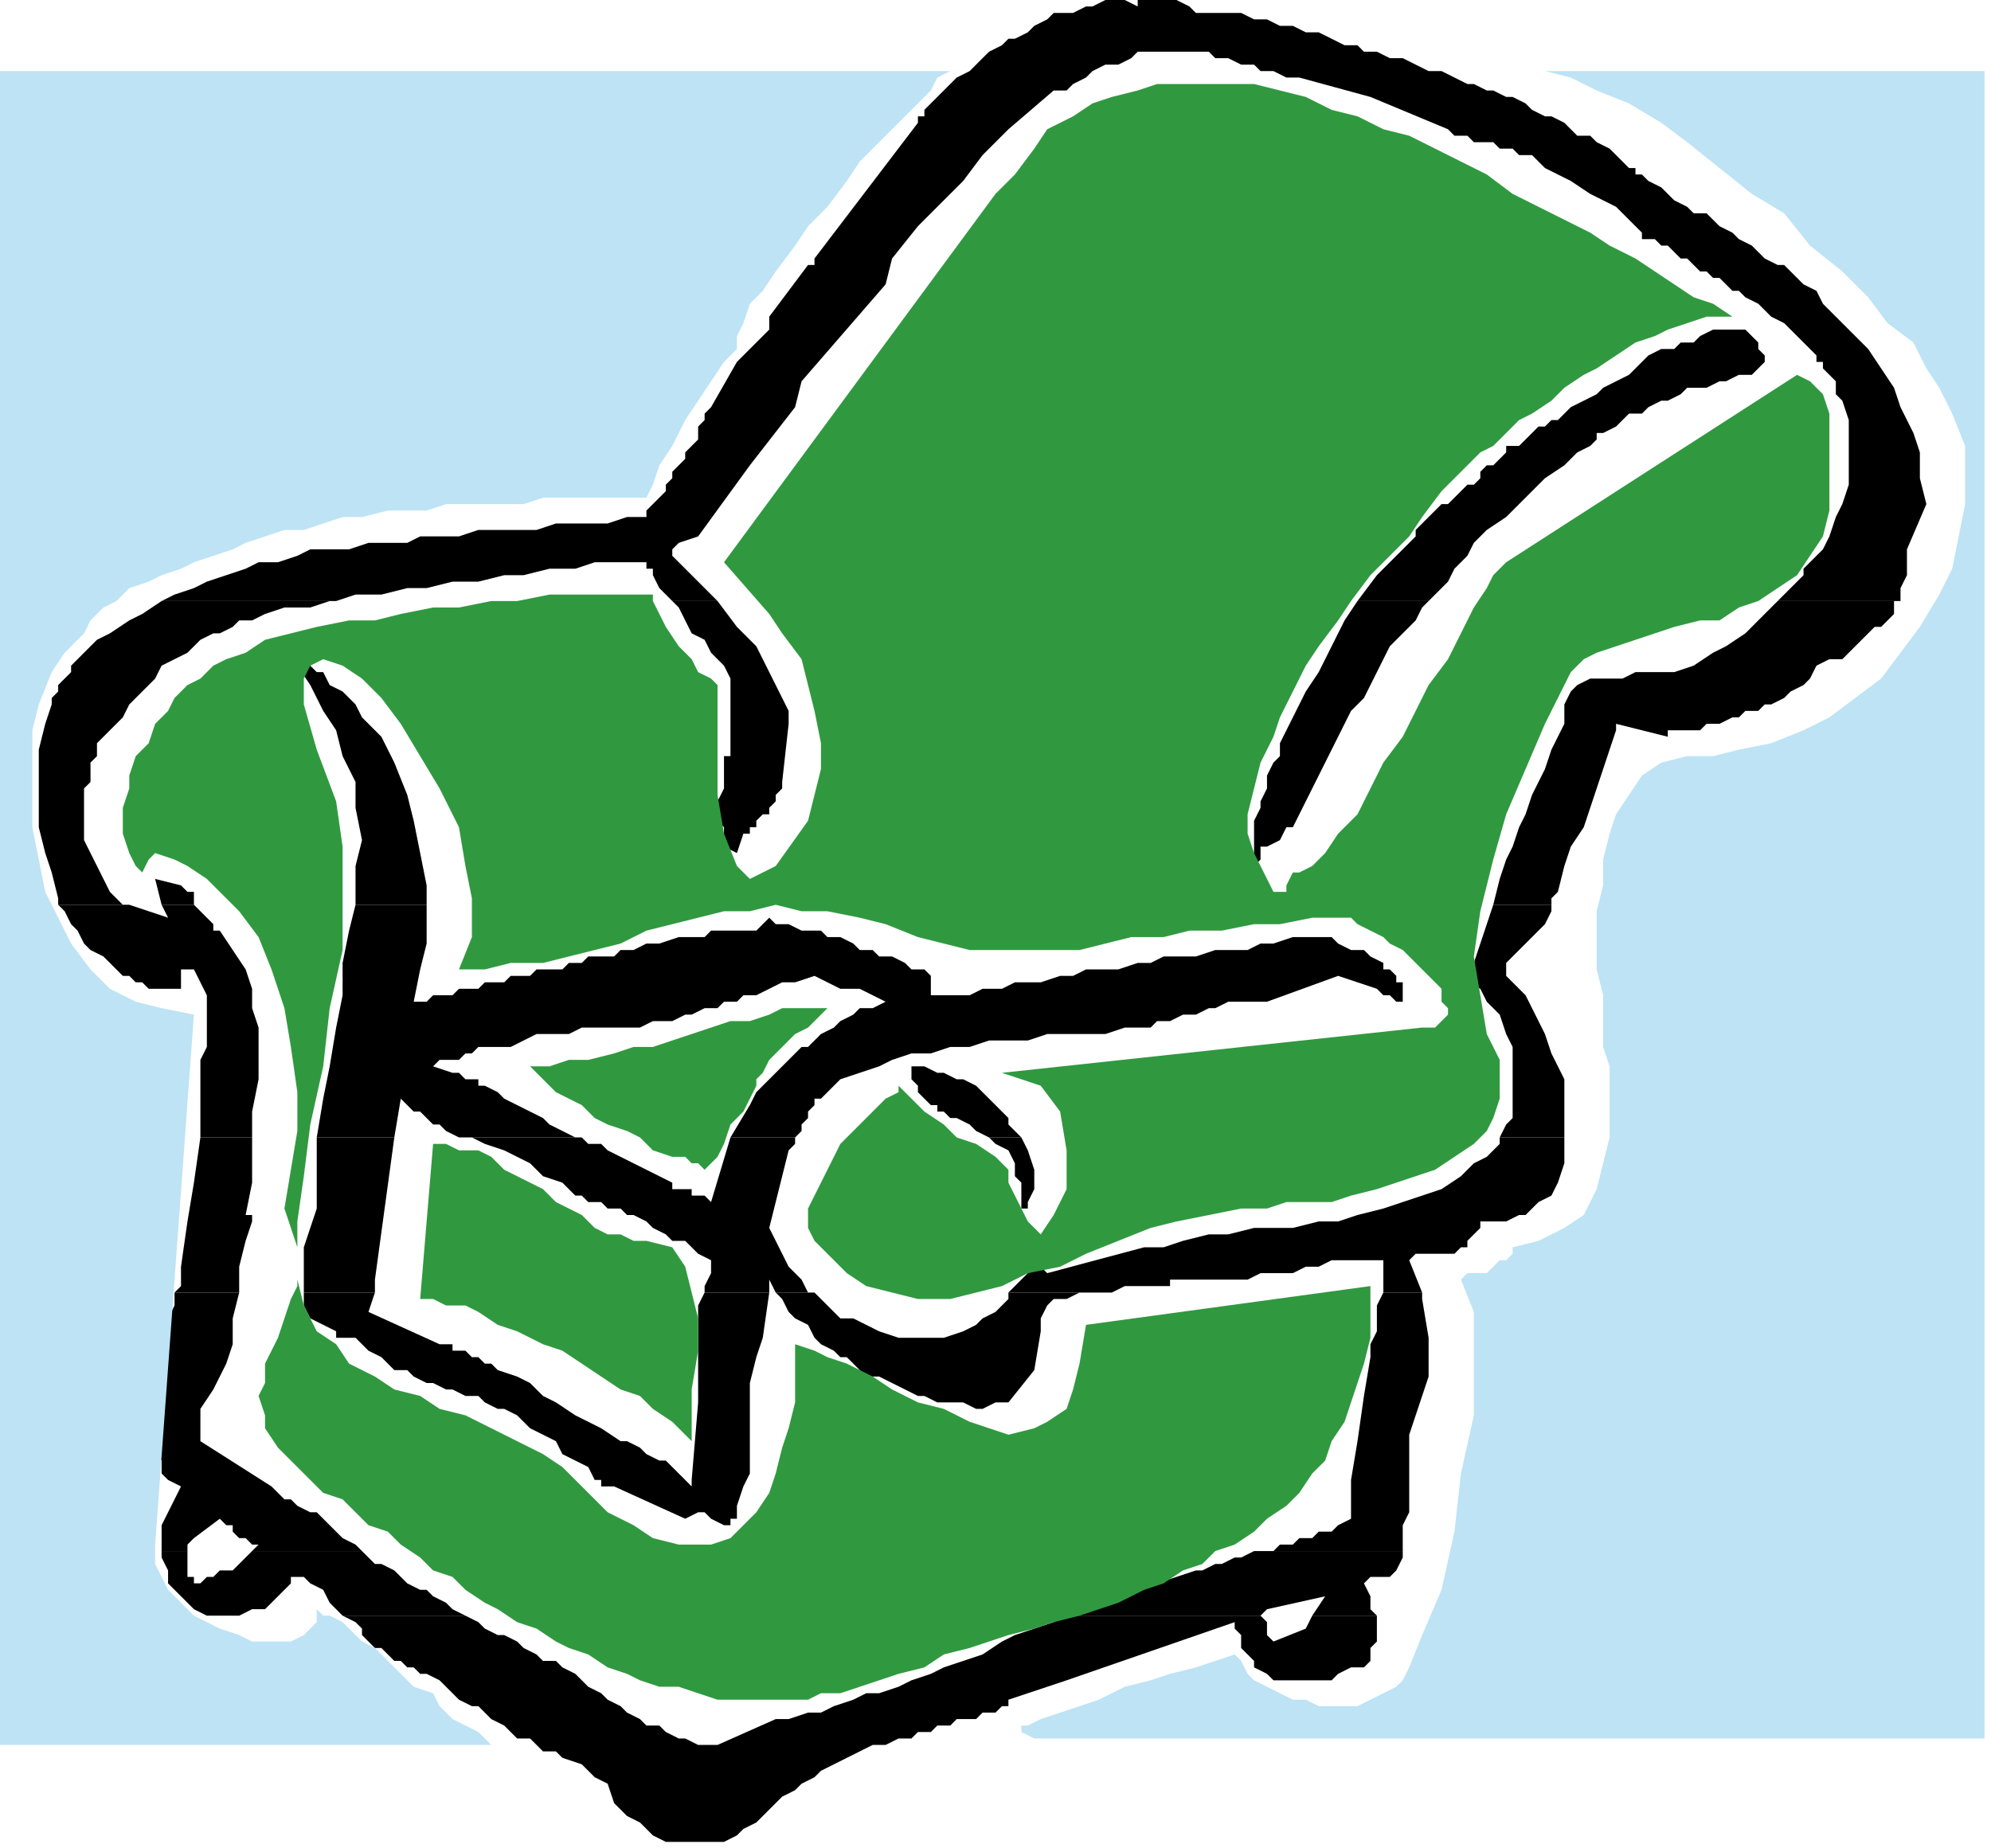 <?xml version="1.0" encoding="UTF-8" standalone="no"?>
<svg
   xmlns:dc="http://purl.org/dc/elements/1.1/"
   xmlns:cc="http://creativecommons.org/ns#"
   xmlns:rdf="http://www.w3.org/1999/02/22-rdf-syntax-ns#"
   xmlns:svg="http://www.w3.org/2000/svg"
   xmlns="http://www.w3.org/2000/svg"
   xmlns:sodipodi="http://sodipodi.sourceforge.net/DTD/sodipodi-0.dtd"
   xmlns:inkscape="http://www.inkscape.org/namespaces/inkscape"
   version="1.0"
   width="81.492mm"
   height="75.671mm"
   id="svg63"
   sodipodi:docname="SCHAR001.WMF">
  <sodipodi:namedview
     pagecolor="#ffffff"
     bordercolor="#666666"
     borderopacity="1"
     objecttolerance="10"
     gridtolerance="10"
     guidetolerance="10"
     inkscape:pageopacity="0"
     inkscape:pageshadow="2"
     inkscape:window-width="640"
     inkscape:window-height="480"
     id="namedview65" />
  <defs
     id="defs3">
    <pattern
       id="WMFhbasepattern"
       patternUnits="userSpaceOnUse"
       width="6"
       height="6"
       x="0"
       y="0" />
  </defs>
  <path
     style="fill:#000000;fill-rule:evenodd;fill-opacity:1;stroke:none;"
     d="  M 25,93   L 27,92   L 30,91   L 32,90   L 35,89   L 38,88   L 40,87   L 43,87   L 46,86   L 48,85   L 51,85   L 54,85   L 57,84   L 60,84   L 63,84   L 65,83   L 68,83   L 71,83   L 74,82   L 77,82   L 80,82   L 83,82   L 86,81   L 88,81   L 91,81   L 94,81   L 97,80   L 100,80   L 100,79   L 101,78   L 102,77   L 103,76   L 103,75   L 104,74   L 104,73   L 105,72   L 106,71   L 106,70   L 107,69   L 108,68   L 108,66   L 109,65   L 109,64   L 110,63   L 114,56   L 115,55   L 116,54   L 117,53   L 117,53   L 118,52   L 119,51   L 119,50   L 119,49   L 125,41   L 125,41   L 126,41   L 126,41   L 126,40   L 126,40   L 126,40   L 126,40   L 126,40   L 142,19   L 142,19   L 142,18   L 142,18   L 143,18   L 143,18   L 143,18   L 143,18   L 143,17   L 143,17   L 143,17   L 143,17   L 143,17   L 144,16   L 145,15   L 146,14   L 147,13   L 148,12   L 150,11   L 151,10   L 152,9   L 153,8   L 155,7   L 156,6   L 157,6   L 159,5   L 160,4   L 162,3   L 163,2   L 165,2   L 166,2   L 168,1   L 169,1   L 171,0   L 172,0   L 174,0   L 176,1   L 176,0   L 177,0   L 178,0   L 179,0   L 180,0   L 181,0   L 181,0   L 182,0   L 184,1   L 185,2   L 187,2   L 189,2   L 191,2   L 192,2   L 194,3   L 196,3   L 198,4   L 200,4   L 202,5   L 204,5   L 206,6   L 208,7   L 210,7   L 211,8   L 213,8   L 215,9   L 217,9   L 219,10   L 221,11   L 223,11   L 225,12   L 227,13   L 228,13   L 230,14   L 231,14   L 233,15   L 234,15   L 236,16   L 237,17   L 239,18   L 240,18   L 242,19   L 243,20   L 244,21   L 246,21   L 247,22   L 249,23   L 250,24   L 251,25   L 251,25   L 252,26   L 253,26   L 253,27   L 254,27   L 255,28   L 255,28   L 257,29   L 258,30   L 259,31   L 261,32   L 262,33   L 264,33   L 265,34   L 266,35   L 268,36   L 269,37   L 271,38   L 272,39   L 273,40   L 275,41   L 276,41   L 277,42   L 278,43   L 279,44   L 281,45   L 282,47   L 283,48   L 284,49   L 285,50   L 286,51   L 289,54   L 291,57   L 293,60   L 294,63   L 296,67   L 297,70   L 297,74   L 298,78   L 295,85   L 295,87   L 295,89   L 294,91   L 294,93   L 275,93   L 276,92   L 278,90   L 279,89   L 279,89   L 279,88   L 280,87   L 280,87   L 281,86   L 281,86   L 282,85   L 283,83   L 284,80   L 285,78   L 286,75   L 286,72   L 286,68   L 286,65   L 285,62   L 284,61   L 284,59   L 283,58   L 282,57   L 282,56   L 282,56   L 281,56   L 281,55   L 280,54   L 279,53   L 278,52   L 277,51   L 276,50   L 274,49   L 273,48   L 272,47   L 270,46   L 269,45   L 268,45   L 267,44   L 266,43   L 265,43   L 264,42   L 263,42   L 262,41   L 261,40   L 260,40   L 259,39   L 258,38   L 257,38   L 256,37   L 255,37   L 255,37   L 255,37   L 255,37   L 255,37   L 254,37   L 254,36   L 254,36   L 254,36   L 252,34   L 250,32   L 248,31   L 246,30   L 243,28   L 241,27   L 239,26   L 237,24   L 236,24   L 235,24   L 234,23   L 233,23   L 232,23   L 231,22   L 229,22   L 228,22   L 227,21   L 226,21   L 225,21   L 224,20   L 212,15   L 201,12   L 199,12   L 197,11   L 195,11   L 194,10   L 192,10   L 190,9   L 188,9   L 187,8   L 186,8   L 185,8   L 184,8   L 183,8   L 182,8   L 180,8   L 179,8   L 178,8   L 176,8   L 175,9   L 173,10   L 171,10   L 169,11   L 168,12   L 166,13   L 165,14   L 164,14   L 164,14   L 164,14   L 163,14   L 156,20   L 152,24   L 149,28   L 142,35   L 138,40   L 137,44   L 124,59   L 123,63   L 116,72   L 108,83   L 105,84   L 104,85   L 104,85   L 104,85   L 104,86   L 111,93   L 104,93   L 104,93   L 102,91   L 101,89   L 101,88   L 100,88   L 100,87   L 99,87   L 96,87   L 92,87   L 89,88   L 85,88   L 81,89   L 78,89   L 74,90   L 70,90   L 66,91   L 63,91   L 59,92   L 55,92   L 52,93   L 51,93   L 25,93  z "
     id="path5" />
  <path
     style="fill:#000000;fill-rule:evenodd;fill-opacity:1;stroke:none;"
     d="  M 210,93   L 210,93   L 213,89   L 216,86   L 216,86   L 216,86   L 217,85   L 217,85   L 218,84   L 219,83   L 219,82   L 220,81   L 221,80   L 222,79   L 223,78   L 224,78   L 225,77   L 226,76   L 226,76   L 227,75   L 228,75   L 229,74   L 229,73   L 230,72   L 231,72   L 232,71   L 232,71   L 233,70   L 233,69   L 234,69   L 235,69   L 236,68   L 237,67   L 237,67   L 238,66   L 239,66   L 240,65   L 241,65   L 242,64   L 243,63   L 245,62   L 247,61   L 248,60   L 250,59   L 252,58   L 253,57   L 255,55   L 257,54   L 259,54   L 260,53   L 262,53   L 263,52   L 265,51   L 266,51   L 268,51   L 270,51   L 271,52   L 272,53   L 272,54   L 273,55   L 273,56   L 272,57   L 272,57   L 271,58   L 269,58   L 267,59   L 266,59   L 264,60   L 263,60   L 261,60   L 260,61   L 258,62   L 257,62   L 255,63   L 254,64   L 252,64   L 251,65   L 250,66   L 248,67   L 247,67   L 247,68   L 247,68   L 247,68   L 246,69   L 244,70   L 242,72   L 239,74   L 237,76   L 235,78   L 233,80   L 230,82   L 228,84   L 227,86   L 225,88   L 224,90   L 222,92   L 221,93   L 210,93  z "
     id="path7" />
  <path
     style="fill:#000000;fill-rule:evenodd;fill-opacity:1;stroke:none;"
     d="  M 9,140   L 9,139   L 8,135   L 7,132   L 6,128   L 6,124   L 6,120   L 6,116   L 7,112   L 8,109   L 8,108   L 9,107   L 9,106   L 10,105   L 11,104   L 11,103   L 12,102   L 13,101   L 15,99   L 17,98   L 20,96   L 22,95   L 25,93   L 25,93   L 51,93   L 48,94   L 44,94   L 41,95   L 39,96   L 37,96   L 36,97   L 34,98   L 33,98   L 31,99   L 30,100   L 29,101   L 27,102   L 25,103   L 24,105   L 23,106   L 21,108   L 20,109   L 19,111   L 18,112   L 17,113   L 16,114   L 15,115   L 15,117   L 14,118   L 14,119   L 14,121   L 13,122   L 13,123   L 13,124   L 13,125   L 13,126   L 13,128   L 13,130   L 14,132   L 15,134   L 16,136   L 17,138   L 18,139   L 19,140   L 9,140  z "
     id="path9" />
  <path
     style="fill:#000000;fill-rule:evenodd;fill-opacity:1;stroke:none;"
     d="  M 25,140   L 24,136   L 28,137   L 29,138   L 30,138   L 30,140   L 25,140  z "
     id="path11" />
  <path
     style="fill:#000000;fill-rule:evenodd;fill-opacity:1;stroke:none;"
     d="  M 55,140   L 55,139   L 55,138   L 55,137   L 55,135   L 55,134   L 56,130   L 55,125   L 55,121   L 53,117   L 52,113   L 50,110   L 48,106   L 46,103   L 46,103   L 47,103   L 47,103   L 48,103   L 48,103   L 49,104   L 49,104   L 50,104   L 51,106   L 53,107   L 55,109   L 56,111   L 58,113   L 59,114   L 60,116   L 61,118   L 63,123   L 64,127   L 65,132   L 66,137   L 66,140   L 55,140  z "
     id="path13" />
  <path
     style="fill:#000000;fill-rule:evenodd;fill-opacity:1;stroke:none;"
     d="  M 231,140   L 232,136   L 233,133   L 234,131   L 235,128   L 236,126   L 237,123   L 238,121   L 239,119   L 240,116   L 241,114   L 242,112   L 242,109   L 243,107   L 244,106   L 246,105   L 249,105   L 251,105   L 253,104   L 255,104   L 257,104   L 259,104   L 262,103   L 265,101   L 267,100   L 270,98   L 272,96   L 274,94   L 275,93   L 294,93   L 293,93   L 293,95   L 292,96   L 291,97   L 290,97   L 289,98   L 288,99   L 287,100   L 286,101   L 285,102   L 283,102   L 281,103   L 280,105   L 279,106   L 277,107   L 276,108   L 274,109   L 273,109   L 272,110   L 270,110   L 269,111   L 268,111   L 266,112   L 265,112   L 264,112   L 263,113   L 262,113   L 261,113   L 260,113   L 260,113   L 259,113   L 258,113   L 258,114   L 250,112   L 250,112   L 250,113   L 250,113   L 250,113   L 249,116   L 248,119   L 247,122   L 246,125   L 245,128   L 243,131   L 242,134   L 241,138   L 240,139   L 240,140   L 231,140  z "
     id="path15" />
  <path
     style="fill:#000000;fill-rule:evenodd;fill-opacity:1;stroke:none;"
     d="  M 104,93   L 105,94   L 106,96   L 107,98   L 109,99   L 110,101   L 112,103   L 113,105   L 113,106   L 113,108   L 113,110   L 113,116   L 113,116   L 113,117   L 112,117   L 112,117   L 112,120   L 112,122   L 111,124   L 111,127   L 112,128   L 112,130   L 112,131   L 114,132   L 115,129   L 116,129   L 116,128   L 117,128   L 117,127   L 118,126   L 119,126   L 119,125   L 120,124   L 120,123   L 120,123   L 121,122   L 121,121   L 122,112   L 122,110   L 121,108   L 120,106   L 119,104   L 118,102   L 117,100   L 116,99   L 114,97   L 111,93   L 104,93  z "
     id="path17" />
  <path
     style="fill:#000000;fill-rule:evenodd;fill-opacity:1;stroke:none;"
     d="  M 210,93   L 208,96   L 206,100   L 204,104   L 202,107   L 200,111   L 198,115   L 198,117   L 197,118   L 196,120   L 196,122   L 195,124   L 195,125   L 194,127   L 194,129   L 194,130   L 194,131   L 194,132   L 193,132   L 193,133   L 193,133   L 194,133   L 194,133   L 194,134   L 194,134   L 194,134   L 194,134   L 194,135   L 194,135   L 195,135   L 195,135   L 195,135   L 194,135   L 194,135   L 194,134   L 194,134   L 194,134   L 194,134   L 195,133   L 195,133   L 195,133   L 195,133   L 195,133   L 195,131   L 195,131   L 196,131   L 196,131   L 196,131   L 198,130   L 199,128   L 199,128   L 199,128   L 200,128   L 200,128   L 205,118   L 206,116   L 207,114   L 208,112   L 209,110   L 211,108   L 212,106   L 213,104   L 214,102   L 215,100   L 217,98   L 219,96   L 220,94   L 221,93   L 210,93  z "
     id="path19" />
  <path
     style="fill:#000000;fill-rule:evenodd;fill-opacity:1;stroke:none;"
     d="  M 31,176   L 31,169   L 31,167   L 31,164   L 32,162   L 32,159   L 32,157   L 32,154   L 31,152   L 30,150   L 30,150   L 29,150   L 29,150   L 29,150   L 29,150   L 28,150   L 28,151   L 28,151   L 28,152   L 28,152   L 28,152   L 28,152   L 28,153   L 27,153   L 27,153   L 26,153   L 25,153   L 24,153   L 23,153   L 22,152   L 21,152   L 20,151   L 19,151   L 18,150   L 17,149   L 16,148   L 14,147   L 13,146   L 12,144   L 11,143   L 10,141   L 9,140   L 19,140   L 20,140   L 26,142   L 25,140   L 30,140   L 30,140   L 31,141   L 32,142   L 33,143   L 33,144   L 34,144   L 36,147   L 38,150   L 39,153   L 39,156   L 40,159   L 40,161   L 40,164   L 40,167   L 39,172   L 39,176   L 31,176  z "
     id="path21" />
  <path
     style="fill:#000000;fill-rule:evenodd;fill-opacity:1;stroke:none;"
     d="  M 49,176   L 49,176   L 50,170   L 51,165   L 52,159   L 53,154   L 53,149   L 54,144   L 55,140   L 66,140   L 66,141   L 66,146   L 65,150   L 64,155   L 65,155   L 66,155   L 67,154   L 69,154   L 70,154   L 71,153   L 72,153   L 74,153   L 75,152   L 76,152   L 78,152   L 79,151   L 81,151   L 82,151   L 83,150   L 84,150   L 85,150   L 86,150   L 87,150   L 87,150   L 88,149   L 88,149   L 89,149   L 89,149   L 90,149   L 91,148   L 92,148   L 93,148   L 95,148   L 96,147   L 98,147   L 100,146   L 102,146   L 105,145   L 107,145   L 109,145   L 110,144   L 111,144   L 113,144   L 114,144   L 115,144   L 117,144   L 118,143   L 119,142   L 120,143   L 122,143   L 124,144   L 125,144   L 127,144   L 128,145   L 130,145   L 132,146   L 133,147   L 135,147   L 136,148   L 138,148   L 140,149   L 141,150   L 143,150   L 144,151   L 144,154   L 146,154   L 148,154   L 150,154   L 152,153   L 155,153   L 157,152   L 159,152   L 161,152   L 164,151   L 166,151   L 168,150   L 171,150   L 173,150   L 176,149   L 178,149   L 180,148   L 183,148   L 185,148   L 188,147   L 190,147   L 193,147   L 195,146   L 197,146   L 200,145   L 202,145   L 204,145   L 206,145   L 207,146   L 209,147   L 211,147   L 212,148   L 214,149   L 214,150   L 215,150   L 216,151   L 216,152   L 217,152   L 217,153   L 217,154   L 217,155   L 217,155   L 217,155   L 217,155   L 217,155   L 216,155   L 215,154   L 214,154   L 213,153   L 207,151   L 196,155   L 194,155   L 192,155   L 190,155   L 188,156   L 187,156   L 185,157   L 183,157   L 181,158   L 180,158   L 179,158   L 178,159   L 177,159   L 176,159   L 175,159   L 175,159   L 174,159   L 171,160   L 168,160   L 165,160   L 162,160   L 159,161   L 156,161   L 153,161   L 150,162   L 147,162   L 144,163   L 141,163   L 138,164   L 136,165   L 133,166   L 130,167   L 128,169   L 127,170   L 126,170   L 126,171   L 125,172   L 125,173   L 124,174   L 124,175   L 123,176   L 123,176   L 113,176   L 113,176   L 116,171   L 117,169   L 118,168   L 119,167   L 120,166   L 121,165   L 122,164   L 124,162   L 125,162   L 126,161   L 127,160   L 129,159   L 130,158   L 132,157   L 133,156   L 135,156   L 137,155   L 135,154   L 133,153   L 130,153   L 128,152   L 126,151   L 123,152   L 121,152   L 119,153   L 117,154   L 115,154   L 114,155   L 112,155   L 111,156   L 109,156   L 107,157   L 106,157   L 104,158   L 103,158   L 101,158   L 99,159   L 98,159   L 96,159   L 94,159   L 93,159   L 90,159   L 88,160   L 86,160   L 83,160   L 81,161   L 79,162   L 76,162   L 74,162   L 73,163   L 72,163   L 72,163   L 71,164   L 70,164   L 69,164   L 68,164   L 67,165   L 70,166   L 71,166   L 72,167   L 72,167   L 73,167   L 73,167   L 74,167   L 74,168   L 75,168   L 77,169   L 78,170   L 80,171   L 82,172   L 84,173   L 85,174   L 87,175   L 89,176   L 90,176   L 73,176   L 71,176   L 69,175   L 68,174   L 67,174   L 66,173   L 65,172   L 64,172   L 63,171   L 62,170   L 61,176   L 49,176  z "
     id="path23" />
  <path
     style="fill:#000000;fill-rule:evenodd;fill-opacity:1;stroke:none;"
     d="  M 153,176   L 153,176   L 151,175   L 150,174   L 148,173   L 148,173   L 147,173   L 146,172   L 145,172   L 145,171   L 144,171   L 143,170   L 142,169   L 142,168   L 141,167   L 141,166   L 141,165   L 141,165   L 141,165   L 141,165   L 141,165   L 143,165   L 145,166   L 146,166   L 148,167   L 149,167   L 151,168   L 152,169   L 153,170   L 154,171   L 154,171   L 155,172   L 155,172   L 156,173   L 156,174   L 157,175   L 157,175   L 158,176   L 153,176  z "
     id="path25" />
  <path
     style="fill:#000000;fill-rule:evenodd;fill-opacity:1;stroke:none;"
     d="  M 232,176   L 232,176   L 233,174   L 234,173   L 234,171   L 234,170   L 234,167   L 234,165   L 234,162   L 233,160   L 232,157   L 230,155   L 229,153   L 227,152   L 231,140   L 240,140   L 240,141   L 239,143   L 238,144   L 237,145   L 236,146   L 235,147   L 234,148   L 234,148   L 233,149   L 233,150   L 233,150   L 233,151   L 233,151   L 234,152   L 234,152   L 236,154   L 237,156   L 238,158   L 239,160   L 240,163   L 241,165   L 242,167   L 242,170   L 242,173   L 242,176   L 232,176  z "
     id="path27" />
  <path
     style="fill:#000000;fill-rule:evenodd;fill-opacity:1;stroke:none;"
     d="  M 27,200   L 28,199   L 28,196   L 29,189   L 30,183   L 31,176   L 31,176   L 39,176   L 39,178   L 39,183   L 38,188   L 38,188   L 39,188   L 39,189   L 39,189   L 38,192   L 37,196   L 37,200   L 27,200  z "
     id="path29" />
  <path
     style="fill:#000000;fill-rule:evenodd;fill-opacity:1;stroke:none;"
     d="  M 47,200   L 47,199   L 47,196   L 47,193   L 48,190   L 49,187   L 49,185   L 49,182   L 49,176   L 61,176   L 58,198   L 58,198   L 58,199   L 58,199   L 58,200   L 58,200   L 47,200  z "
     id="path31" />
  <path
     style="fill:#000000;fill-rule:evenodd;fill-opacity:1;stroke:none;"
     d="  M 109,200   L 109,199   L 110,197   L 110,195   L 108,194   L 107,193   L 106,192   L 104,192   L 103,191   L 101,190   L 100,189   L 98,188   L 97,188   L 96,187   L 94,187   L 93,186   L 92,186   L 91,186   L 90,185   L 89,185   L 87,183   L 84,182   L 82,180   L 80,179   L 78,178   L 75,177   L 73,176   L 73,176   L 90,176   L 91,177   L 93,177   L 94,178   L 96,179   L 98,180   L 100,181   L 102,182   L 104,183   L 104,184   L 105,184   L 106,184   L 107,184   L 107,185   L 108,185   L 109,185   L 110,186   L 110,186   L 110,186   L 110,186   L 110,186   L 113,176   L 123,176   L 123,176   L 123,176   L 123,177   L 123,177   L 123,177   L 123,177   L 122,178   L 122,178   L 119,190   L 122,196   L 123,197   L 124,198   L 125,200   L 126,200   L 120,200   L 120,200   L 119,198   L 119,200   L 109,200  z "
     id="path33" />
  <path
     style="fill:#000000;fill-rule:evenodd;fill-opacity:1;stroke:none;"
     d="  M 156,200   L 157,199   L 158,198   L 159,197   L 161,196   L 161,196   L 161,196   L 161,196   L 162,197   L 177,193   L 180,193   L 183,192   L 187,191   L 190,191   L 194,190   L 197,190   L 200,190   L 204,189   L 207,189   L 210,188   L 214,187   L 217,186   L 220,185   L 223,184   L 226,182   L 228,180   L 230,179   L 231,178   L 232,177   L 232,176   L 242,176   L 242,176   L 242,180   L 241,183   L 240,185   L 238,186   L 237,187   L 236,188   L 235,188   L 233,189   L 232,189   L 231,189   L 229,189   L 229,190   L 228,191   L 227,192   L 227,193   L 226,193   L 225,194   L 223,194   L 222,194   L 221,194   L 220,194   L 219,194   L 218,195   L 220,200   L 214,200   L 214,198   L 214,196   L 214,195   L 212,195   L 210,195   L 208,195   L 206,195   L 204,196   L 202,196   L 200,197   L 198,197   L 195,197   L 193,198   L 191,198   L 189,198   L 187,198   L 185,198   L 183,198   L 181,198   L 181,198   L 181,199   L 180,199   L 180,199   L 179,199   L 179,199   L 178,199   L 177,199   L 176,199   L 176,199   L 175,199   L 174,199   L 172,200   L 171,200   L 156,200  z "
     id="path35" />
  <path
     style="fill:#000000;fill-rule:evenodd;fill-opacity:1;stroke:none;"
     d="  M 153,176   L 154,177   L 156,178   L 157,180   L 157,182   L 158,183   L 158,184   L 158,185   L 158,186   L 158,186   L 158,186   L 158,187   L 159,187   L 159,187   L 159,187   L 159,187   L 159,187   L 159,186   L 160,184   L 160,181   L 159,178   L 158,176   L 153,176  z "
     id="path37" />
  <path
     style="fill:#000000;fill-rule:evenodd;fill-opacity:1;stroke:none;"
     d="  M 25,240   L 25,239   L 25,236   L 26,234   L 27,232   L 28,230   L 26,229   L 25,228   L 25,226   L 24,225   L 23,223   L 23,222   L 23,220   L 23,218   L 24,215   L 24,213   L 25,210   L 26,207   L 26,204   L 27,202   L 27,200   L 37,200   L 37,200   L 36,204   L 36,208   L 35,211   L 33,215   L 31,218   L 31,223   L 42,230   L 44,232   L 45,232   L 46,233   L 48,234   L 49,234   L 50,235   L 51,236   L 52,237   L 53,238   L 55,239   L 56,240   L 56,240   L 39,240   L 40,239   L 39,239   L 38,238   L 37,238   L 36,237   L 36,236   L 35,236   L 35,236   L 34,235   L 30,238   L 30,238   L 30,238   L 30,238   L 30,238   L 29,239   L 29,240   L 25,240  z "
     id="path39" />
  <path
     style="fill:#000000;fill-rule:evenodd;fill-opacity:1;stroke:none;"
     d="  M 195,240   L 195,240   L 197,240   L 198,239   L 200,239   L 201,238   L 203,238   L 204,237   L 206,237   L 207,236   L 209,235   L 209,229   L 210,223   L 211,216   L 212,210   L 212,208   L 213,206   L 213,204   L 213,202   L 214,200   L 214,200   L 220,200   L 220,201   L 221,207   L 221,213   L 219,219   L 218,222   L 218,226   L 218,230   L 218,234   L 217,236   L 217,239   L 217,240   L 195,240  z "
     id="path41" />
  <path
     style="fill:#000000;fill-rule:evenodd;fill-opacity:1;stroke:none;"
     d="  M 47,200   L 47,202   L 48,204   L 52,206   L 52,206   L 52,206   L 52,207   L 52,207   L 55,207   L 56,208   L 57,209   L 59,210   L 60,211   L 61,212   L 63,212   L 64,213   L 66,214   L 67,214   L 69,215   L 70,215   L 72,216   L 74,216   L 75,217   L 77,218   L 78,218   L 80,219   L 82,221   L 84,222   L 86,223   L 87,225   L 89,226   L 91,227   L 92,229   L 92,229   L 93,229   L 93,229   L 93,230   L 95,230   L 106,235   L 108,234   L 109,234   L 109,234   L 109,234   L 110,235   L 112,236   L 112,236   L 113,236   L 113,236   L 113,235   L 114,235   L 114,234   L 114,233   L 114,233   L 115,230   L 116,228   L 116,225   L 116,222   L 116,218   L 116,214   L 117,210   L 118,207   L 119,200   L 109,200   L 109,200   L 108,202   L 108,206   L 108,210   L 108,213   L 108,217   L 107,229   L 107,229   L 107,229   L 107,230   L 107,230   L 105,228   L 104,227   L 103,226   L 102,226   L 100,225   L 99,224   L 97,223   L 96,223   L 93,221   L 91,220   L 89,219   L 86,217   L 84,216   L 82,214   L 80,213   L 77,212   L 76,211   L 75,211   L 74,210   L 74,210   L 73,210   L 72,209   L 71,209   L 70,209   L 70,208   L 69,208   L 69,208   L 68,208   L 57,203   L 58,200   L 47,200  z "
     id="path43" />
  <path
     style="fill:#000000;fill-rule:evenodd;fill-opacity:1;stroke:none;"
     d="  M 120,200   L 121,201   L 122,203   L 123,204   L 125,205   L 126,207   L 127,208   L 129,209   L 130,210   L 131,210   L 132,211   L 133,212   L 134,213   L 135,213   L 136,213   L 138,214   L 142,216   L 143,216   L 145,217   L 147,217   L 149,217   L 151,218   L 152,218   L 154,217   L 156,217   L 160,212   L 161,206   L 161,205   L 161,205   L 161,205   L 161,205   L 161,205   L 161,204   L 161,204   L 161,204   L 162,202   L 163,201   L 165,201   L 167,200   L 168,200   L 171,200   L 171,200   L 156,200   L 156,201   L 155,202   L 154,203   L 152,204   L 151,205   L 149,206   L 146,207   L 144,207   L 141,207   L 139,207   L 136,206   L 134,205   L 132,204   L 130,204   L 129,203   L 128,202   L 127,201   L 126,200   L 120,200  z "
     id="path45" />
  <path
     style="fill:#000000;fill-rule:evenodd;fill-opacity:1;stroke:none;"
     d="  M 53,250   L 53,250   L 52,249   L 51,248   L 50,246   L 48,245   L 47,244   L 45,244   L 45,244   L 45,244   L 45,244   L 45,244   L 45,245   L 44,246   L 44,246   L 43,247   L 43,247   L 42,248   L 42,248   L 41,249   L 39,249   L 37,250   L 36,250   L 34,250   L 32,250   L 30,249   L 29,248   L 28,247   L 26,245   L 26,243   L 25,241   L 25,240   L 29,240   L 29,244   L 29,244   L 30,244   L 30,245   L 31,245   L 32,244   L 33,244   L 34,243   L 36,243   L 37,242   L 38,241   L 39,240   L 39,240   L 56,240   L 57,241   L 58,242   L 59,242   L 61,243   L 62,244   L 63,245   L 65,246   L 66,246   L 67,247   L 69,248   L 70,249   L 72,250   L 72,250   L 53,250  z "
     id="path47" />
  <path
     style="fill:#000000;fill-rule:evenodd;fill-opacity:1;stroke:none;"
     d="  M 165,250   L 165,250   L 168,249   L 171,247   L 174,246   L 176,246   L 179,245   L 182,244   L 185,243   L 186,243   L 188,242   L 189,242   L 191,241   L 192,241   L 194,240   L 195,240   L 217,240   L 217,241   L 216,243   L 216,243   L 215,244   L 214,244   L 213,244   L 213,244   L 212,244   L 211,245   L 211,245   L 212,247   L 212,249   L 213,250   L 203,250   L 205,247   L 196,249   L 195,250   L 165,250  z "
     id="path49" />
  <path
     style="fill:#000000;fill-rule:evenodd;fill-opacity:1;stroke:none;"
     d="  M 53,250   L 55,251   L 56,252   L 56,253   L 57,254   L 57,254   L 58,255   L 59,255   L 60,256   L 61,257   L 62,257   L 63,258   L 64,258   L 65,259   L 66,259   L 68,260   L 69,261   L 70,262   L 71,263   L 73,264   L 74,264   L 75,265   L 76,266   L 78,267   L 79,268   L 80,269   L 82,269   L 83,270   L 84,271   L 86,271   L 87,272   L 90,273   L 92,275   L 94,276   L 95,279   L 97,281   L 99,282   L 101,284   L 103,285   L 104,285   L 106,285   L 107,285   L 108,285   L 109,285   L 110,285   L 111,285   L 112,285   L 114,284   L 115,283   L 117,282   L 118,281   L 120,279   L 121,278   L 123,277   L 124,276   L 126,275   L 127,274   L 129,273   L 131,272   L 133,271   L 135,270   L 137,270   L 139,269   L 140,269   L 141,269   L 142,268   L 144,268   L 145,267   L 146,267   L 147,267   L 148,266   L 149,266   L 151,266   L 152,265   L 153,265   L 154,265   L 155,264   L 156,264   L 156,263   L 165,260   L 191,251   L 191,252   L 192,253   L 192,255   L 193,256   L 194,257   L 194,258   L 196,259   L 197,260   L 199,260   L 200,260   L 202,260   L 204,260   L 206,260   L 207,259   L 209,258   L 211,258   L 212,257   L 212,255   L 213,254   L 213,253   L 213,251   L 213,250   L 203,250   L 202,252   L 197,254   L 197,254   L 197,254   L 196,253   L 196,253   L 196,252   L 196,251   L 195,250   L 195,250   L 165,250   L 163,251   L 160,252   L 157,253   L 155,254   L 152,256   L 149,257   L 146,258   L 144,259   L 141,260   L 139,261   L 136,262   L 134,262   L 132,263   L 129,264   L 127,265   L 125,265   L 122,266   L 120,266   L 111,270   L 109,270   L 108,270   L 106,269   L 105,269   L 103,268   L 102,267   L 100,267   L 99,266   L 97,265   L 96,264   L 94,263   L 93,262   L 91,261   L 90,260   L 89,259   L 87,258   L 86,257   L 84,257   L 83,256   L 81,255   L 80,254   L 78,253   L 77,253   L 75,252   L 74,251   L 72,250   L 53,250  z "
     id="path51" />
  <path
     style="fill:#bde3f5;fill-rule:evenodd;fill-opacity:1;stroke:none;"
     d="  M 114,54   L 114,52   L 115,50   L 116,47   L 118,45   L 120,42   L 123,38   L 125,35   L 128,32   L 131,28   L 133,25   L 136,22   L 139,19   L 141,17   L 144,14   L 145,12   L 147,11   L 0,11   L 0,270   L 76,270   L 75,269   L 74,268   L 72,267   L 70,266   L 68,264   L 67,262   L 64,261   L 62,259   L 60,257   L 58,255   L 56,254   L 54,252   L 53,251   L 51,250   L 50,250   L 49,249   L 49,251   L 48,252   L 47,253   L 45,254   L 43,254   L 41,254   L 39,254   L 37,253   L 34,252   L 32,251   L 30,250   L 28,248   L 26,246   L 25,244   L 24,242   L 24,239   L 30,157   L 25,156   L 21,155   L 17,153   L 14,150   L 11,146   L 9,142   L 7,138   L 6,133   L 5,128   L 5,123   L 5,118   L 5,113   L 6,109   L 8,104   L 10,101   L 13,98   L 14,96   L 16,94   L 18,93   L 20,91   L 23,90   L 25,89   L 28,88   L 30,87   L 33,86   L 36,85   L 38,84   L 41,83   L 44,82   L 47,82   L 50,81   L 53,80   L 56,80   L 60,79   L 63,79   L 66,79   L 69,78   L 72,78   L 75,78   L 78,78   L 81,78   L 84,77   L 87,77   L 90,77   L 93,77   L 95,77   L 98,77   L 100,77   L 101,75   L 102,72   L 104,69   L 106,65   L 108,62   L 110,59   L 112,56   L 114,54  z "
     id="path53" />
  <path
     style="fill:#bde3f5;fill-rule:evenodd;fill-opacity:1;stroke:none;"
     d="  M 307,150   L 307,11   L 235,11   L 239,11   L 243,12   L 247,14   L 252,16   L 257,19   L 261,22   L 266,26   L 271,30   L 276,33   L 280,38   L 285,42   L 289,46   L 292,50   L 296,53   L 298,57   L 300,60   L 302,64   L 304,69   L 304,73   L 304,78   L 303,83   L 302,88   L 300,92   L 297,97   L 294,101   L 291,105   L 287,108   L 283,111   L 279,113   L 274,115   L 269,116   L 265,117   L 261,117   L 257,118   L 254,120   L 252,123   L 250,126   L 249,129   L 248,133   L 248,137   L 247,141   L 247,146   L 247,150   L 248,154   L 248,158   L 248,162   L 249,165   L 249,168   L 249,172   L 249,176   L 248,180   L 247,184   L 245,188   L 242,190   L 238,192   L 234,193   L 234,194   L 233,195   L 232,195   L 231,196   L 230,197   L 228,197   L 227,197   L 226,198   L 228,203   L 228,211   L 228,219   L 226,228   L 225,237   L 223,246   L 220,253   L 218,258   L 217,260   L 216,261   L 214,262   L 212,263   L 210,264   L 208,264   L 206,264   L 204,264   L 202,263   L 200,263   L 198,262   L 196,261   L 194,260   L 193,259   L 192,257   L 191,256   L 188,257   L 185,258   L 181,259   L 178,260   L 174,261   L 170,263   L 167,264   L 164,265   L 161,266   L 159,267   L 158,267   L 158,268   L 160,269   L 162,269   L 166,269   L 171,269   L 307,269   L 307,150  z "
     id="path55" />
  <path
     style="fill:#309940;fill-rule:evenodd;fill-opacity:1;stroke:none;"
     d="  M 229,70   L 231,69   L 233,67   L 235,65   L 237,64   L 240,62   L 242,60   L 245,58   L 247,57   L 250,55   L 253,53   L 256,52   L 258,51   L 261,50   L 264,49   L 266,49   L 268,49   L 265,47   L 262,46   L 259,44   L 256,42   L 253,40   L 249,38   L 246,36   L 242,34   L 238,32   L 234,30   L 230,27   L 226,25   L 222,23   L 218,21   L 214,20   L 210,18   L 206,17   L 202,15   L 198,14   L 194,13   L 190,13   L 186,13   L 183,13   L 179,13   L 176,14   L 172,15   L 169,16   L 166,18   L 162,20   L 160,23   L 157,27   L 154,30   L 112,87   L 119,95   L 121,98   L 124,102   L 125,106   L 126,110   L 127,115   L 127,119   L 126,123   L 125,127   L 120,134   L 116,136   L 114,134   L 112,129   L 111,123   L 111,116   L 111,110   L 111,106   L 110,105   L 108,104   L 107,102   L 105,100   L 103,97   L 102,95   L 101,93   L 101,92   L 97,92   L 93,92   L 89,92   L 85,92   L 80,93   L 76,93   L 71,94   L 67,94   L 62,95   L 58,96   L 54,96   L 49,97   L 45,98   L 41,99   L 38,101   L 35,102   L 33,103   L 31,105   L 29,106   L 27,108   L 26,110   L 24,112   L 23,115   L 21,117   L 20,120   L 20,122   L 19,125   L 19,127   L 19,129   L 20,132   L 21,134   L 22,135   L 23,133   L 24,132   L 27,133   L 29,134   L 32,136   L 35,139   L 36,140   L 37,141   L 40,145   L 42,150   L 44,156   L 45,162   L 46,169   L 46,175   L 45,181   L 44,187   L 45,190   L 46,193   L 46,196   L 46,199   L 45,201   L 44,204   L 43,207   L 42,209   L 41,211   L 41,214   L 40,216   L 41,219   L 41,221   L 43,224   L 45,226   L 48,229   L 50,231   L 53,232   L 55,234   L 57,236   L 60,237   L 62,239   L 65,241   L 67,243   L 70,244   L 72,246   L 75,248   L 77,249   L 80,251   L 83,252   L 86,254   L 88,255   L 91,256   L 94,258   L 97,259   L 99,260   L 102,261   L 105,261   L 108,262   L 111,263   L 113,263   L 116,263   L 119,263   L 122,263   L 125,263   L 127,262   L 130,262   L 133,261   L 136,260   L 139,259   L 143,258   L 146,256   L 150,255   L 153,254   L 156,253   L 160,252   L 163,251   L 167,250   L 170,249   L 173,248   L 177,246   L 180,245   L 183,243   L 186,242   L 188,240   L 191,239   L 194,237   L 196,235   L 199,233   L 201,231   L 203,228   L 205,226   L 206,223   L 208,220   L 209,217   L 210,214   L 211,211   L 212,207   L 212,203   L 212,199   L 168,205   L 167,211   L 166,215   L 165,218   L 162,220   L 160,221   L 156,222   L 153,221   L 150,220   L 146,218   L 142,217   L 138,215   L 135,213   L 131,211   L 128,210   L 126,209   L 123,208   L 123,213   L 123,217   L 122,221   L 121,224   L 120,228   L 119,231   L 117,234   L 115,236   L 113,238   L 110,239   L 108,239   L 105,239   L 101,238   L 98,236   L 94,234   L 90,230   L 87,227   L 84,225   L 80,223   L 76,221   L 72,219   L 68,218   L 65,216   L 61,215   L 58,213   L 54,211   L 52,208   L 49,206   L 47,202   L 46,198   L 46,194   L 46,189   L 47,182   L 48,174   L 50,165   L 51,156   L 53,147   L 53,138   L 53,131   L 52,124   L 49,116   L 47,109   L 47,105   L 48,103   L 50,102   L 53,103   L 56,105   L 59,108   L 62,112   L 65,117   L 68,122   L 71,128   L 72,134   L 73,139   L 73,145   L 71,150   L 75,150   L 79,149   L 84,149   L 88,148   L 92,147   L 96,146   L 100,144   L 104,143   L 108,142   L 112,141   L 116,141   L 120,140   L 124,141   L 128,141   L 133,142   L 137,143   L 142,145   L 146,146   L 150,147   L 154,147   L 158,147   L 163,147   L 167,147   L 171,146   L 175,145   L 180,145   L 184,144   L 189,144   L 194,143   L 198,143   L 203,142   L 208,142   L 209,142   L 210,143   L 212,144   L 214,145   L 215,146   L 217,147   L 219,149   L 220,150   L 222,152   L 223,153   L 223,155   L 224,156   L 224,157   L 223,158   L 222,159   L 220,159   L 155,166   L 161,168   L 164,172   L 165,178   L 165,184   L 163,188   L 161,191   L 159,189   L 156,183   L 156,181   L 154,179   L 151,177   L 148,176   L 146,174   L 143,172   L 141,170   L 139,168   L 139,169   L 137,170   L 136,171   L 135,172   L 133,174   L 132,175   L 130,177   L 129,179   L 128,181   L 127,183   L 126,185   L 125,187   L 125,189   L 125,190   L 126,192   L 127,193   L 131,197   L 134,199   L 138,200   L 142,201   L 147,201   L 151,200   L 155,199   L 159,197   L 164,196   L 168,194   L 173,192   L 178,190   L 182,189   L 187,188   L 192,187   L 196,187   L 199,186   L 203,186   L 206,186   L 209,185   L 213,184   L 216,183   L 219,182   L 222,181   L 225,179   L 228,177   L 230,175   L 231,173   L 232,170   L 232,167   L 232,164   L 230,160   L 229,154   L 228,148   L 229,141   L 231,133   L 233,126   L 236,119   L 239,112   L 242,106   L 243,104   L 245,102   L 247,101   L 250,100   L 253,99   L 256,98   L 259,97   L 263,96   L 266,96   L 269,94   L 272,93   L 275,91   L 278,89   L 280,86   L 282,83   L 283,79   L 283,78   L 283,75   L 283,71   L 283,67   L 283,64   L 282,61   L 280,59   L 278,58   L 233,87   L 231,89   L 230,91   L 228,94   L 226,98   L 224,102   L 221,106   L 219,110   L 217,114   L 214,118   L 212,122   L 210,126   L 207,129   L 205,132   L 203,134   L 201,135   L 200,135   L 199,137   L 199,138   L 197,138   L 196,136   L 195,134   L 194,132   L 193,129   L 193,126   L 194,122   L 195,118   L 197,114   L 198,111   L 200,107   L 202,103   L 204,100   L 207,96   L 209,93   L 212,89   L 215,86   L 218,83   L 220,80   L 223,76   L 226,73   L 229,70  z "
     id="path57" />
  <path
     style="fill:#309940;fill-rule:evenodd;fill-opacity:1;stroke:none;"
     d="  M 117,167   L 118,166   L 119,164   L 121,162   L 123,160   L 125,159   L 127,157   L 128,156   L 130,156   L 127,156   L 124,156   L 121,156   L 119,157   L 116,158   L 113,158   L 110,159   L 107,160   L 104,161   L 101,162   L 98,162   L 95,163   L 91,164   L 88,164   L 85,165   L 82,165   L 82,165   L 83,166   L 84,167   L 86,169   L 88,170   L 90,171   L 92,173   L 94,174   L 97,175   L 99,176   L 101,178   L 104,179   L 106,179   L 107,180   L 108,180   L 109,181   L 110,180   L 111,179   L 112,177   L 113,174   L 115,172   L 116,170   L 117,168   L 117,167  z "
     id="path59" />
  <path
     style="fill:#309940;fill-rule:evenodd;fill-opacity:1;stroke:none;"
     d="  M 100,192   L 98,192   L 96,191   L 94,191   L 92,190   L 90,188   L 88,187   L 86,186   L 84,184   L 82,183   L 80,182   L 78,181   L 76,179   L 74,178   L 71,178   L 69,177   L 67,177   L 65,201   L 67,201   L 69,202   L 72,202   L 74,203   L 77,205   L 80,206   L 84,208   L 87,209   L 90,211   L 93,213   L 96,215   L 99,216   L 101,218   L 104,220   L 105,221   L 107,223   L 107,219   L 107,215   L 108,209   L 108,204   L 107,200   L 106,196   L 104,193   L 100,192  z "
     id="path61" />
</svg>
